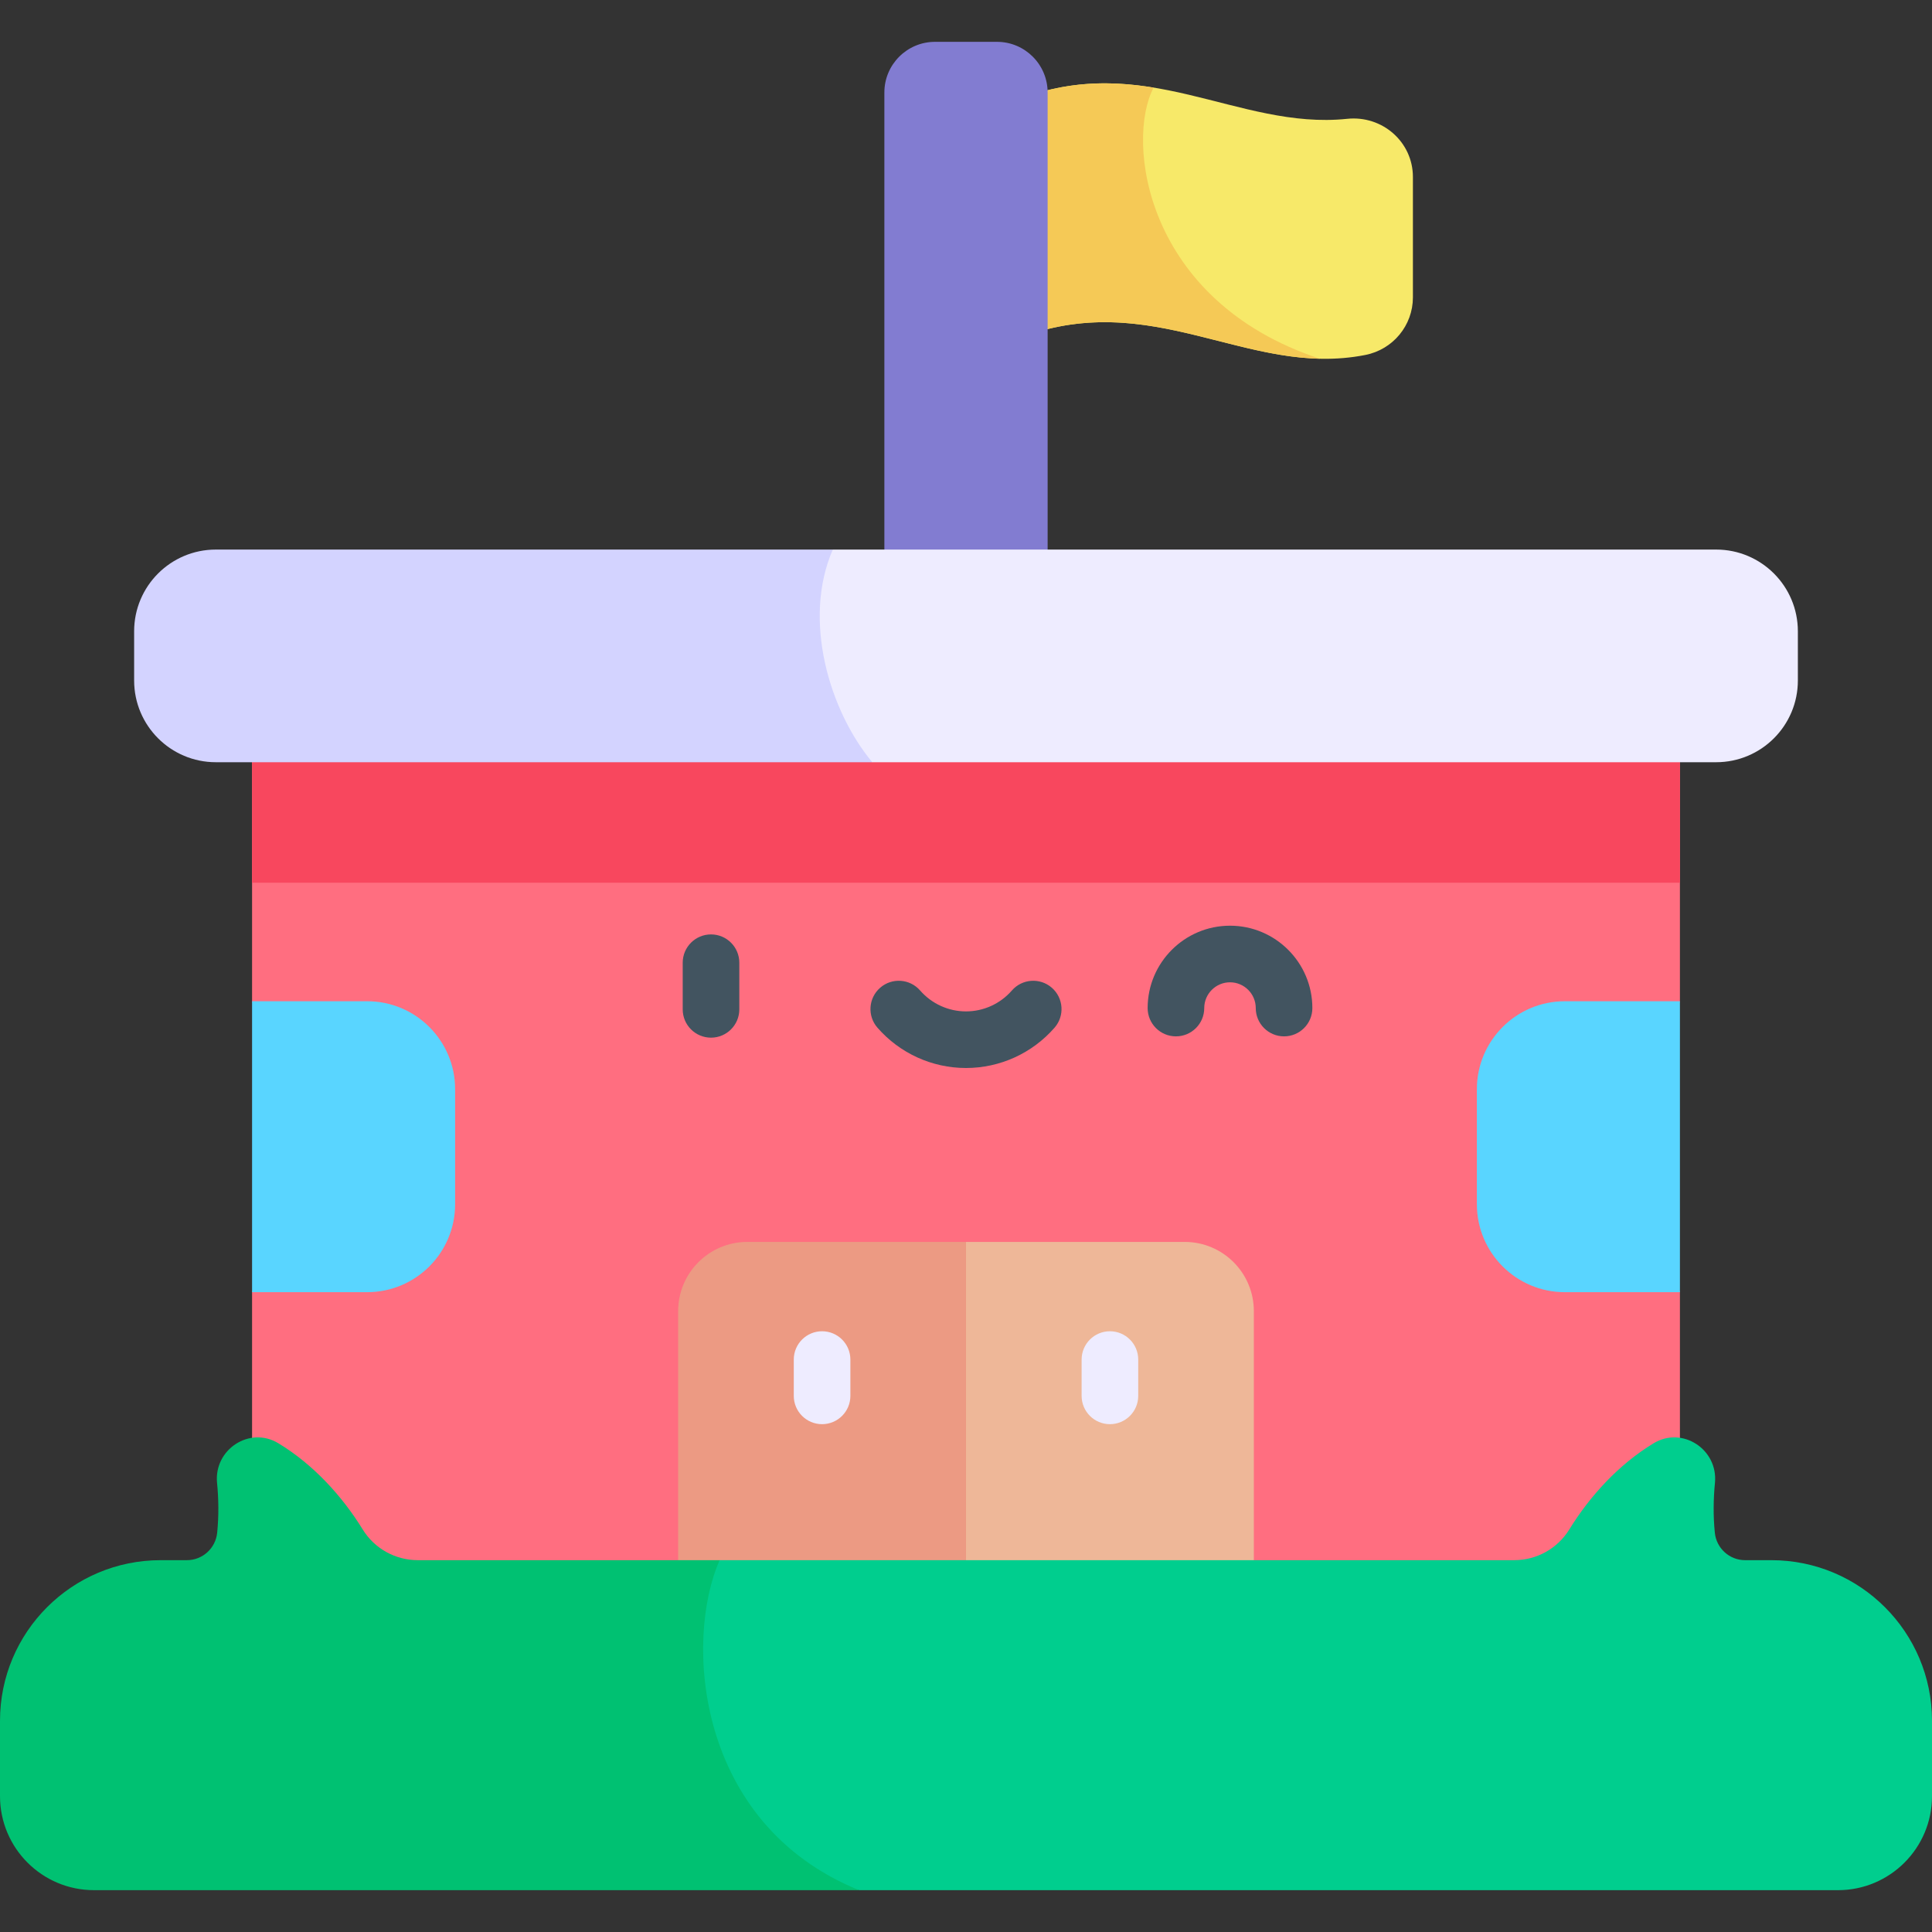 <svg width="512" height="512" viewBox="0 0 512 512" fill="none" xmlns="http://www.w3.org/2000/svg">
<rect x="0" y="0" width="512" height="512" fill="#333333" stroke="none"/>
<path d="M361.843 94.067C330.446 100.273 305.351 75.596 269.156 89.931V26.629C303.481 13.035 327.823 34.524 357.023 31.489C366.298 30.525 374.437 37.587 374.437 46.912V78.805C374.436 86.251 369.147 92.623 361.843 94.067Z" fill="#F7E969"/>
<path d="M305.717 23.22C294.463 21.372 282.574 21.317 269.156 26.631V89.933C300.605 77.478 323.675 94.464 349.779 95.065C303.23 79.721 298.297 37.275 305.717 23.22Z" fill="#F5C956"/>
<path d="M264.202 11.086H247.798C240.38 11.086 234.367 17.099 234.367 24.517V175.376H277.633V24.517C277.633 17.099 271.62 11.086 264.202 11.086Z" fill="#827CD1"/>
<path d="M445.197 265.339V185.91H66.801V265.339L80.253 303.889L66.801 342.439V416.92H445.197V342.439L431.745 303.889L445.197 265.339Z" fill="#FF6E80"/>
<path d="M66.801 185.91H445.198V233.933H66.801V185.91Z" fill="#F8475E"/>
<path d="M454.797 145.641H220.7C197.509 159.861 198.397 189.634 231.161 201.997H454.796C466.757 201.997 476.453 192.301 476.453 180.34V167.298C476.454 155.337 466.758 145.641 454.797 145.641Z" fill="#EEECFF"/>
<path d="M255.999 416.918H179.719V347.45C179.719 337.327 187.925 329.121 198.049 329.121H255.999V416.918Z" fill="#EC9A83"/>
<path d="M256 416.918H332.28V347.45C332.28 337.327 324.074 329.121 313.951 329.121H256V416.918Z" fill="#EEB798"/>
<path d="M97.298 342.44H66.801V265.34H97.298C110.173 265.34 120.611 275.777 120.611 288.653V319.127C120.611 332.003 110.173 342.44 97.298 342.44Z" fill="#59D5FF"/>
<path d="M414.7 342.44H445.197V265.34H414.7C401.825 265.34 391.387 275.777 391.387 288.653V319.127C391.387 332.003 401.825 342.44 414.7 342.44Z" fill="#59D5FF"/>
<path d="M188.426 274.991C184.284 274.991 180.926 271.633 180.926 267.491V255.129C180.926 250.987 184.284 247.629 188.426 247.629C192.568 247.629 195.926 250.987 195.926 255.129V267.491C195.926 271.633 192.568 274.991 188.426 274.991Z" fill="#425460"/>
<path d="M255.999 283.031C247.003 283.031 238.449 279.135 232.529 272.342C229.808 269.22 230.133 264.482 233.256 261.76C236.38 259.039 241.116 259.364 243.838 262.487C246.908 266.01 251.341 268.031 256 268.031C260.659 268.031 265.091 266.01 268.162 262.487C270.883 259.364 275.621 259.039 278.744 261.76C281.866 264.482 282.192 269.22 279.471 272.342C273.549 279.135 264.995 283.031 255.999 283.031Z" fill="#425460"/>
<path d="M340.289 274.646C336.147 274.646 332.789 271.288 332.789 267.146C332.789 263.382 329.727 260.32 325.963 260.32C322.199 260.32 319.137 263.382 319.137 267.146C319.137 271.288 315.779 274.646 311.637 274.646C307.495 274.646 304.137 271.288 304.137 267.146C304.137 255.111 313.928 245.32 325.963 245.32C337.998 245.32 347.789 255.111 347.789 267.146C347.789 271.289 344.431 274.646 340.289 274.646Z" fill="#425460"/>
<path d="M220.703 145.641H57.204C45.243 145.641 35.547 155.337 35.547 167.298V180.34C35.547 192.301 45.243 201.997 57.204 201.997H231.165C219.76 188.316 212.607 164.18 220.703 145.641Z" fill="#D3D3FF"/>
<path d="M469.426 413.462H462.474C458.323 413.462 454.859 410.309 454.446 406.178C454.006 401.775 454.055 397.286 454.479 392.985C455.351 384.134 445.853 377.872 438.242 382.474C428.874 388.139 421.246 396.614 415.879 405.324C412.76 410.386 407.239 413.461 401.293 413.461H190.719C159.017 427.752 148.937 482.533 227.672 500.915H487.085C500.846 500.915 512.002 489.759 512.002 475.998V456.037C512.002 432.523 492.94 413.462 469.426 413.462Z" fill="#00CE8E"/>
<path d="M190.717 413.461H110.709C104.763 413.461 99.242 410.386 96.123 405.325C90.756 396.614 83.128 388.139 73.76 382.474C66.149 377.872 56.651 384.134 57.523 392.985C57.947 397.286 57.996 401.774 57.556 406.177C57.143 410.307 53.679 413.461 49.528 413.461H42.576C19.062 413.461 0 432.522 0 456.036V475.997C0 489.758 11.156 500.914 24.917 500.914H227.67C184.222 483.278 181.33 434.514 190.717 413.461Z" fill="#00C172"/>
<path d="M217.859 377.421C213.717 377.421 210.359 374.063 210.359 369.921V360.297C210.359 356.155 213.717 352.797 217.859 352.797C222.001 352.797 225.359 356.155 225.359 360.297V369.921C225.359 374.063 222.001 377.421 217.859 377.421Z" fill="#EEECFF"/>
<path d="M294.141 377.421C289.999 377.421 286.641 374.063 286.641 369.921V360.297C286.641 356.155 289.999 352.797 294.141 352.797C298.283 352.797 301.641 356.155 301.641 360.297V369.921C301.641 374.063 298.283 377.421 294.141 377.421Z" fill="#EEECFF"/>
</svg>
